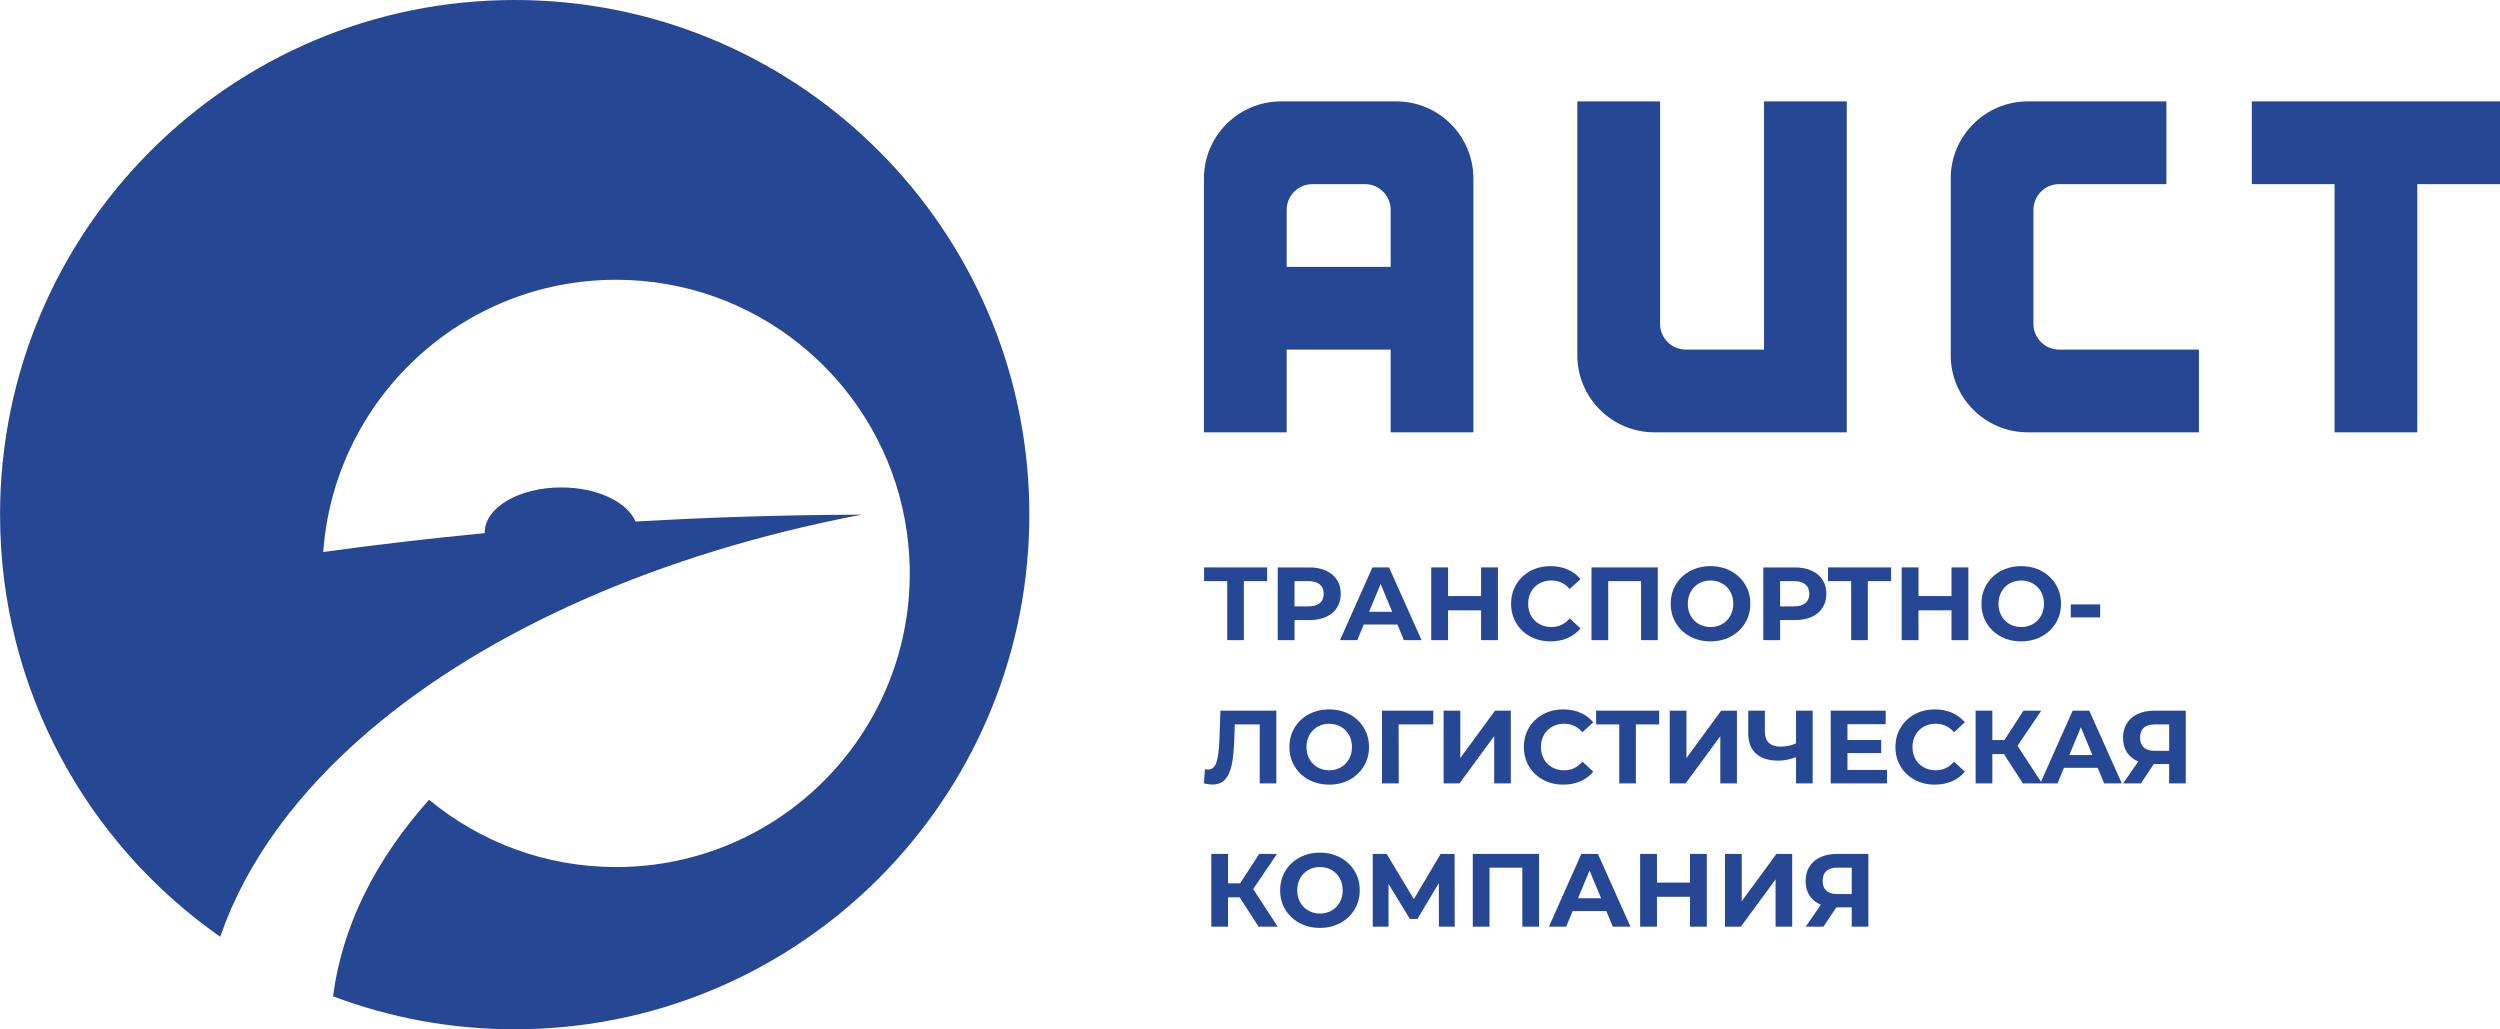 <?xml version="1.0" encoding="UTF-8"?> <svg xmlns="http://www.w3.org/2000/svg" xmlns:xlink="http://www.w3.org/1999/xlink" xmlns:xodm="http://www.corel.com/coreldraw/odm/2003" xml:space="preserve" width="46.173mm" height="19.01mm" version="1.1" style="shape-rendering:geometricPrecision; text-rendering:geometricPrecision; image-rendering:optimizeQuality; fill-rule:evenodd; clip-rule:evenodd" viewBox="0 0 1222.98 503.52"> <defs> <style type="text/css"> .fil0 {fill:#264794} .fil1 {fill:#264794;fill-rule:nonzero} </style> </defs> <g id="Слой_x0020_1">  <path class="fil0" d="M310.9 255.14c-4.07,-9.59 -18.79,-16.69 -36.34,-16.69 -20.68,0 -37.45,9.87 -37.45,22.04 0,0.11 0,0.21 0.01,0.32 -26.65,2.56 -52.99,5.64 -79,9.23 5.36,-74.45 67.46,-133.18 143.27,-133.18 68.25,0 125.38,47.59 140.02,111.4 1.78,7.77 2.93,15.79 3.4,23.99 0.16,2.73 0.24,5.49 0.24,8.26 0,79.34 -64.31,143.65 -143.65,143.65 -34.77,0 -66.66,-12.36 -91.51,-32.92 -26.03,29.11 -42.5,61.64 -46.97,96.15 27.63,10.43 57.58,16.13 88.86,16.13 135.26,0 245.61,-106.66 251.51,-240.47 0.17,-3.74 0.25,-7.51 0.25,-11.29 0,-3.65 -0.08,-7.28 -0.23,-10.89 -5.7,-133.99 -116.13,-240.87 -251.53,-240.87 -139.04,0 -251.76,112.72 -251.76,251.76 0,85.46 42.59,160.98 107.69,206.49 12.69,-36.66 37.78,-70.67 72.58,-100.45 57.76,-49.42 142.27,-87.18 241.23,-106.03 -37.3,0.12 -74.2,1.25 -110.6,3.37z"></path> <path class="fil1" d="M619.86 284.29l-11.38 0 0 28.86 -8.13 0 0 -28.86 -11.33 0 0 -6.71 30.85 0 0 6.71zm20.58 -6.71c3.15,0 5.89,0.52 8.21,1.58 2.32,1.05 4.11,2.54 5.36,4.47 1.25,1.93 1.88,4.22 1.88,6.86 0,2.61 -0.63,4.89 -1.88,6.84 -1.26,1.95 -3.04,3.44 -5.36,4.47 -2.32,1.03 -5.06,1.55 -8.21,1.55l-7.16 0 0 9.81 -8.23 0 0 -35.57 15.4 0zm-0.46 19.06c2.47,0 4.35,-0.54 5.64,-1.6 1.29,-1.07 1.93,-2.59 1.93,-4.55 0,-2 -0.64,-3.53 -1.93,-4.6 -1.29,-1.07 -3.17,-1.6 -5.64,-1.6l-6.71 0 0 12.35 6.71 0zm43.65 8.89l-16.51 0 -3.15 7.62 -8.44 0 15.85 -35.57 8.13 0 15.91 35.57 -8.64 0 -3.15 -7.62zm-2.59 -6.25l-5.64 -13.62 -5.64 13.62 11.28 0zm51.73 -21.7l0 35.57 -8.23 0 0 -14.58 -16.16 0 0 14.58 -8.23 0 0 -35.57 8.23 0 0 14.03 16.16 0 0 -14.03 8.23 0zm25.71 36.18c-3.62,0 -6.9,-0.79 -9.83,-2.36 -2.93,-1.57 -5.23,-3.76 -6.91,-6.56 -1.68,-2.79 -2.52,-5.95 -2.52,-9.48 0,-3.52 0.84,-6.68 2.52,-9.48 1.68,-2.79 3.98,-4.98 6.91,-6.56 2.93,-1.58 6.22,-2.36 9.88,-2.36 3.08,0 5.87,0.54 8.36,1.63 2.49,1.08 4.58,2.64 6.27,4.67l-5.28 4.88c-2.4,-2.78 -5.39,-4.17 -8.94,-4.17 -2.2,0 -4.17,0.48 -5.89,1.45 -1.73,0.97 -3.08,2.31 -4.04,4.04 -0.96,1.73 -1.45,3.69 -1.45,5.89 0,2.2 0.48,4.17 1.45,5.9 0.97,1.73 2.31,3.07 4.04,4.04 1.73,0.96 3.69,1.45 5.89,1.45 3.56,0 6.54,-1.41 8.94,-4.22l5.28 4.88c-1.69,2.07 -3.79,3.64 -6.3,4.73 -2.51,1.09 -5.3,1.63 -8.39,1.63zm52.49 -36.18l0 35.57 -8.18 0 0 -28.86 -16.06 0 0 28.86 -8.18 0 0 -35.57 32.42 0zm25.81 36.18c-3.69,0 -7.02,-0.79 -9.99,-2.39 -2.96,-1.59 -5.28,-3.79 -6.96,-6.58 -1.68,-2.79 -2.52,-5.94 -2.52,-9.43 0,-3.49 0.84,-6.63 2.52,-9.43 1.68,-2.79 4,-4.99 6.96,-6.58 2.97,-1.59 6.29,-2.39 9.99,-2.39 3.69,0 7.01,0.79 9.96,2.39 2.95,1.59 5.27,3.78 6.96,6.58 1.7,2.79 2.54,5.94 2.54,9.43 0,3.49 -0.85,6.63 -2.54,9.43 -1.69,2.79 -4.02,4.99 -6.96,6.58 -2.95,1.59 -6.27,2.39 -9.96,2.39zm0 -7.01c2.1,0 4,-0.48 5.69,-1.45 1.7,-0.97 3.02,-2.31 3.99,-4.04 0.97,-1.73 1.45,-3.69 1.45,-5.9 0,-2.2 -0.48,-4.17 -1.45,-5.89 -0.96,-1.73 -2.29,-3.08 -3.99,-4.04 -1.69,-0.96 -3.59,-1.45 -5.69,-1.45 -2.1,0 -4,0.48 -5.69,1.45 -1.69,0.97 -3.02,2.31 -3.99,4.04 -0.96,1.73 -1.45,3.69 -1.45,5.89 0,2.2 0.48,4.17 1.45,5.9 0.97,1.73 2.3,3.07 3.99,4.04 1.7,0.96 3.59,1.45 5.69,1.45zm41.21 -29.17c3.15,0 5.89,0.52 8.21,1.58 2.32,1.05 4.11,2.54 5.36,4.47 1.25,1.93 1.88,4.22 1.88,6.86 0,2.61 -0.63,4.89 -1.88,6.84 -1.25,1.95 -3.04,3.44 -5.36,4.47 -2.32,1.03 -5.06,1.55 -8.21,1.55l-7.16 0 0 9.81 -8.23 0 0 -35.57 15.4 0zm-0.46 19.06c2.47,0 4.35,-0.54 5.64,-1.6 1.29,-1.07 1.93,-2.59 1.93,-4.55 0,-2 -0.64,-3.53 -1.93,-4.6 -1.29,-1.07 -3.17,-1.6 -5.64,-1.6l-6.71 0 0 12.35 6.71 0zm47.56 -12.35l-11.38 0 0 28.86 -8.13 0 0 -28.86 -11.33 0 0 -6.71 30.85 0 0 6.71zm37.81 -6.71l0 35.57 -8.23 0 0 -14.58 -16.16 0 0 14.58 -8.23 0 0 -35.57 8.23 0 0 14.03 16.16 0 0 -14.03 8.23 0zm25.87 36.18c-3.69,0 -7.02,-0.79 -9.99,-2.39 -2.96,-1.59 -5.28,-3.79 -6.96,-6.58 -1.68,-2.79 -2.51,-5.94 -2.51,-9.43 0,-3.49 0.84,-6.63 2.51,-9.43 1.68,-2.79 4,-4.99 6.96,-6.58 2.96,-1.59 6.29,-2.39 9.99,-2.39 3.69,0 7.01,0.79 9.96,2.39 2.95,1.59 5.27,3.78 6.96,6.58 1.69,2.79 2.54,5.94 2.54,9.43 0,3.49 -0.85,6.63 -2.54,9.43 -1.7,2.79 -4.02,4.99 -6.96,6.58 -2.95,1.59 -6.27,2.39 -9.96,2.39zm0 -7.01c2.1,0 4,-0.48 5.69,-1.45 1.69,-0.97 3.02,-2.31 3.99,-4.04 0.96,-1.73 1.45,-3.69 1.45,-5.9 0,-2.2 -0.48,-4.17 -1.45,-5.89 -0.97,-1.73 -2.3,-3.08 -3.99,-4.04 -1.7,-0.96 -3.59,-1.45 -5.69,-1.45 -2.1,0 -4,0.48 -5.69,1.45 -1.7,0.97 -3.02,2.31 -3.99,4.04 -0.96,1.73 -1.45,3.69 -1.45,5.89 0,2.2 0.48,4.17 1.45,5.9 0.97,1.73 2.29,3.07 3.99,4.04 1.7,0.96 3.59,1.45 5.69,1.45zm24.24 -11.08l14.38 0 0 6.35 -14.38 0 0 -6.35zm-388.64 51.99l0 35.57 -8.13 0 0 -28.86 -12.2 0 -0.25 7.42c-0.17,5.05 -0.57,9.14 -1.22,12.27 -0.64,3.13 -1.72,5.54 -3.23,7.22 -1.51,1.68 -3.62,2.51 -6.33,2.51 -1.12,0 -2.47,-0.19 -4.07,-0.56l0.51 -6.96c0.44,0.14 0.93,0.2 1.47,0.2 1.97,0 3.34,-1.16 4.12,-3.48 0.78,-2.32 1.27,-5.95 1.48,-10.9l0.51 -14.43 27.34 0zm25.87 36.18c-3.69,0 -7.02,-0.79 -9.99,-2.39 -2.96,-1.59 -5.28,-3.79 -6.96,-6.58 -1.68,-2.79 -2.52,-5.94 -2.52,-9.43 0,-3.49 0.84,-6.63 2.52,-9.43 1.68,-2.79 4,-4.99 6.96,-6.58 2.96,-1.59 6.29,-2.39 9.99,-2.39 3.69,0 7.01,0.79 9.96,2.39 2.95,1.59 5.27,3.78 6.96,6.58 1.69,2.79 2.54,5.94 2.54,9.43 0,3.49 -0.85,6.63 -2.54,9.43 -1.7,2.79 -4.02,4.99 -6.96,6.58 -2.95,1.59 -6.27,2.39 -9.96,2.39zm0 -7.01c2.1,0 4,-0.48 5.69,-1.45 1.69,-0.97 3.02,-2.31 3.99,-4.04 0.96,-1.73 1.45,-3.69 1.45,-5.9 0,-2.2 -0.48,-4.17 -1.45,-5.89 -0.97,-1.73 -2.3,-3.08 -3.99,-4.04 -1.7,-0.96 -3.59,-1.45 -5.69,-1.45 -2.1,0 -4,0.48 -5.69,1.45 -1.69,0.97 -3.02,2.31 -3.99,4.04 -0.96,1.73 -1.45,3.69 -1.45,5.89 0,2.2 0.48,4.17 1.45,5.9 0.97,1.73 2.3,3.07 3.99,4.04 1.7,0.96 3.59,1.45 5.69,1.45zm50.87 -22.46l-16.92 0 0.05 28.86 -8.18 0 0 -35.57 25.1 0 -0.05 6.71zm5.08 -6.71l8.18 0 0 23.17 16.97 -23.17 7.73 0 0 35.57 -8.13 0 0 -23.12 -16.97 23.12 -7.77 0 0 -35.57zm58.54 36.18c-3.62,0 -6.9,-0.79 -9.83,-2.36 -2.93,-1.57 -5.23,-3.76 -6.91,-6.56 -1.68,-2.79 -2.52,-5.95 -2.52,-9.48 0,-3.52 0.84,-6.68 2.52,-9.48 1.68,-2.79 3.98,-4.98 6.91,-6.56 2.93,-1.58 6.22,-2.36 9.88,-2.36 3.08,0 5.87,0.54 8.36,1.63 2.49,1.08 4.58,2.64 6.27,4.67l-5.28 4.88c-2.4,-2.78 -5.39,-4.17 -8.94,-4.17 -2.2,0 -4.17,0.48 -5.89,1.45 -1.73,0.97 -3.08,2.31 -4.04,4.04 -0.96,1.73 -1.45,3.69 -1.45,5.89 0,2.2 0.48,4.17 1.45,5.9 0.97,1.73 2.31,3.07 4.04,4.04 1.73,0.96 3.69,1.45 5.89,1.45 3.56,0 6.54,-1.41 8.94,-4.22l5.28 4.88c-1.69,2.07 -3.79,3.64 -6.3,4.73 -2.51,1.09 -5.3,1.63 -8.39,1.63zm46.91 -29.47l-11.38 0 0 28.86 -8.13 0 0 -28.86 -11.33 0 0 -6.71 30.85 0 0 6.71zm5.18 -6.71l8.18 0 0 23.17 16.97 -23.17 7.72 0 0 35.57 -8.13 0 0 -23.12 -16.97 23.12 -7.77 0 0 -35.57zm69.92 0l0 35.57 -8.13 0 0 -12.81c-3.08,1.12 -5.95,1.68 -8.59,1.68 -4.78,0 -8.44,-1.14 -10.98,-3.43 -2.54,-2.29 -3.81,-5.58 -3.81,-9.88l0 -11.13 8.13 0 0 10.22c0,2.44 0.65,4.27 1.95,5.51 1.31,1.24 3.19,1.85 5.67,1.85 2.71,0 5.25,-0.52 7.62,-1.57l0 -16.01 8.13 0zm36.38 28.97l0 6.61 -27.54 0 0 -35.57 26.88 0 0 6.61 -18.7 0 0 7.73 16.51 0 0 6.4 -16.51 0 0 8.23 19.36 0zm23.37 7.21c-3.62,0 -6.9,-0.79 -9.83,-2.36 -2.93,-1.57 -5.23,-3.76 -6.91,-6.56 -1.68,-2.79 -2.52,-5.95 -2.52,-9.48 0,-3.52 0.84,-6.68 2.52,-9.48 1.68,-2.79 3.98,-4.98 6.91,-6.56 2.93,-1.58 6.22,-2.36 9.88,-2.36 3.08,0 5.87,0.54 8.36,1.63 2.49,1.08 4.58,2.64 6.28,4.67l-5.28 4.88c-2.41,-2.78 -5.39,-4.17 -8.94,-4.17 -2.2,0 -4.17,0.48 -5.9,1.45 -1.73,0.97 -3.07,2.31 -4.04,4.04 -0.96,1.73 -1.45,3.69 -1.45,5.89 0,2.2 0.48,4.17 1.45,5.9 0.97,1.73 2.31,3.07 4.04,4.04 1.73,0.96 3.69,1.45 5.9,1.45 3.56,0 6.54,-1.41 8.94,-4.22l5.28 4.88c-1.7,2.07 -3.8,3.64 -6.3,4.73 -2.51,1.09 -5.3,1.63 -8.39,1.63zm33.84 -14.94l-5.69 0 0 14.33 -8.18 0 0 -35.57 8.18 0 0 14.38 5.9 0 9.35 -14.38 8.69 0 -11.64 17.18 11.99 18.39 -9.35 0 -9.25 -14.33zm45.84 6.71l-16.51 0 -3.15 7.62 -8.43 0 15.85 -35.57 8.13 0 15.91 35.57 -8.64 0 -3.15 -7.62zm-2.59 -6.25l-5.64 -13.62 -5.64 13.62 11.28 0zm45.68 -21.7l0 35.57 -8.13 0 0 -9.45 -7.52 0 -6.3 9.45 -8.69 0 7.42 -10.72c-2.4,-0.98 -4.25,-2.47 -5.54,-4.45 -1.29,-1.98 -1.93,-4.36 -1.93,-7.14 0,-2.74 0.63,-5.11 1.88,-7.09 1.26,-1.98 3.03,-3.5 5.34,-4.57 2.3,-1.07 5.01,-1.6 8.13,-1.6l15.35 0zm-15.14 6.71c-2.34,0 -4.12,0.54 -5.36,1.63 -1.24,1.08 -1.85,2.69 -1.85,4.83 0,2.07 0.59,3.66 1.78,4.78 1.19,1.12 2.93,1.68 5.23,1.68l7.22 0 0 -12.91 -7.01 0zm-447.69 84.61l-5.69 0 0 14.33 -8.18 0 0 -35.57 8.18 0 0 14.38 5.9 0 9.35 -14.38 8.69 0 -11.64 17.18 11.99 18.39 -9.35 0 -9.25 -14.33zm39.28 14.94c-3.69,0 -7.02,-0.79 -9.99,-2.39 -2.96,-1.59 -5.28,-3.79 -6.96,-6.58 -1.68,-2.79 -2.52,-5.94 -2.52,-9.43 0,-3.49 0.84,-6.63 2.52,-9.43 1.68,-2.79 4,-4.99 6.96,-6.58 2.97,-1.59 6.29,-2.39 9.99,-2.39 3.69,0 7.01,0.79 9.96,2.39 2.95,1.59 5.27,3.78 6.96,6.58 1.7,2.79 2.54,5.94 2.54,9.43 0,3.49 -0.85,6.63 -2.54,9.43 -1.69,2.79 -4.02,4.99 -6.96,6.58 -2.95,1.59 -6.27,2.39 -9.96,2.39zm0 -7.01c2.1,0 4,-0.48 5.69,-1.45 1.7,-0.97 3.02,-2.31 3.99,-4.04 0.97,-1.73 1.45,-3.69 1.45,-5.9 0,-2.2 -0.48,-4.17 -1.45,-5.89 -0.96,-1.73 -2.29,-3.08 -3.99,-4.04 -1.69,-0.96 -3.59,-1.45 -5.69,-1.45 -2.1,0 -4,0.48 -5.69,1.45 -1.69,0.97 -3.02,2.31 -3.99,4.04 -0.96,1.73 -1.45,3.69 -1.45,5.89 0,2.2 0.48,4.17 1.45,5.9 0.97,1.73 2.3,3.07 3.99,4.04 1.7,0.96 3.59,1.45 5.69,1.45zm58.19 6.4l-0.05 -21.29 -10.47 17.53 -3.66 0 -10.47 -17.12 0 20.88 -7.72 0 0 -35.57 6.81 0 13.31 22.11 13.11 -22.11 6.81 0 0.05 35.57 -7.72 0zm48.99 -35.57l0 35.57 -8.18 0 0 -28.86 -16.06 0 0 28.86 -8.18 0 0 -35.57 32.42 0zm32.93 27.95l-16.51 0 -3.15 7.62 -8.44 0 15.85 -35.57 8.13 0 15.91 35.57 -8.64 0 -3.15 -7.62zm-2.59 -6.25l-5.64 -13.62 -5.64 13.62 11.28 0zm51.73 -21.7l0 35.57 -8.23 0 0 -14.58 -16.16 0 0 14.58 -8.23 0 0 -35.57 8.23 0 0 14.03 16.16 0 0 -14.03 8.23 0zm8.89 0l8.18 0 0 23.17 16.97 -23.17 7.72 0 0 35.57 -8.13 0 0 -23.12 -16.97 23.12 -7.78 0 0 -35.57zm70.13 0l0 35.57 -8.13 0 0 -9.45 -7.52 0 -6.3 9.45 -8.69 0 7.42 -10.72c-2.4,-0.98 -4.25,-2.47 -5.54,-4.45 -1.28,-1.98 -1.93,-4.36 -1.93,-7.14 0,-2.74 0.63,-5.11 1.88,-7.09 1.26,-1.98 3.03,-3.5 5.34,-4.57 2.3,-1.07 5.01,-1.6 8.13,-1.6l15.35 0zm-15.15 6.71c-2.34,0 -4.12,0.54 -5.36,1.63 -1.24,1.08 -1.85,2.69 -1.85,4.83 0,2.07 0.59,3.66 1.78,4.78 1.19,1.12 2.93,1.68 5.23,1.68l7.22 0 0 -12.91 -7.01 0z"></path> <path class="fil0" d="M629.43 49.61l-2.82 0c-20.73,0 -37.65,16.92 -37.65,37.65l0 2.82 0 40.47 0 40.47 0 40.47 40.47 0 0 -40.47 50.87 0 0 40.47 40.47 0 0 -40.47 0 -40.47 0 -40.47 0 -2.82c0,-20.73 -16.91,-37.65 -37.65,-37.65l-2.82 0 -50.87 0zm365.32 53.02c0,-6.91 5.64,-12.55 12.55,-12.55l27.92 0 24.57 0 0 -40.47 -24.57 0 -40.47 0 -2.82 0c-20.73,0 -37.65,16.92 -37.65,37.65l0 2.82 0 40.47 0 40.47 0 2.82c0,20.73 16.91,37.65 37.65,37.65l2.82 0 40.47 0 40.47 0 0 -40.47 -40.47 0 -27.92 0c-6.91,0 -12.55,-5.64 -12.55,-12.55l0 -27.92 0 -27.92zm-170.11 68.39c-6.91,0 -12.55,-5.64 -12.55,-12.55l0 -27.92 0 -40.47 0 -40.47 -40.47 0 0 40.47 0 40.47 0 40.47 0 2.82c0,20.73 16.91,37.65 37.65,37.65l2.82 0 50.86 0 40.47 0 0 -40.47 0 -40.47 0 -40.47 0 -40.47 -40.47 0 0 40.47 0 40.47 0 40.47 -38.32 0zm-156.89 -80.94c6.91,0 12.55,5.64 12.55,12.55l0 27.92 -50.87 0 0 -27.92c0,-6.91 5.64,-12.55 12.55,-12.55l25.77 0zm474.3 80.94l0 40.47 40.47 0 0 -40.47 0 -40.47 0 -40.47 40.47 0 0 -40.47 -40.47 0 -40.47 0 -40.47 0 0 40.47 40.47 0 0 40.47 0 40.47z"></path> </g> </svg> 